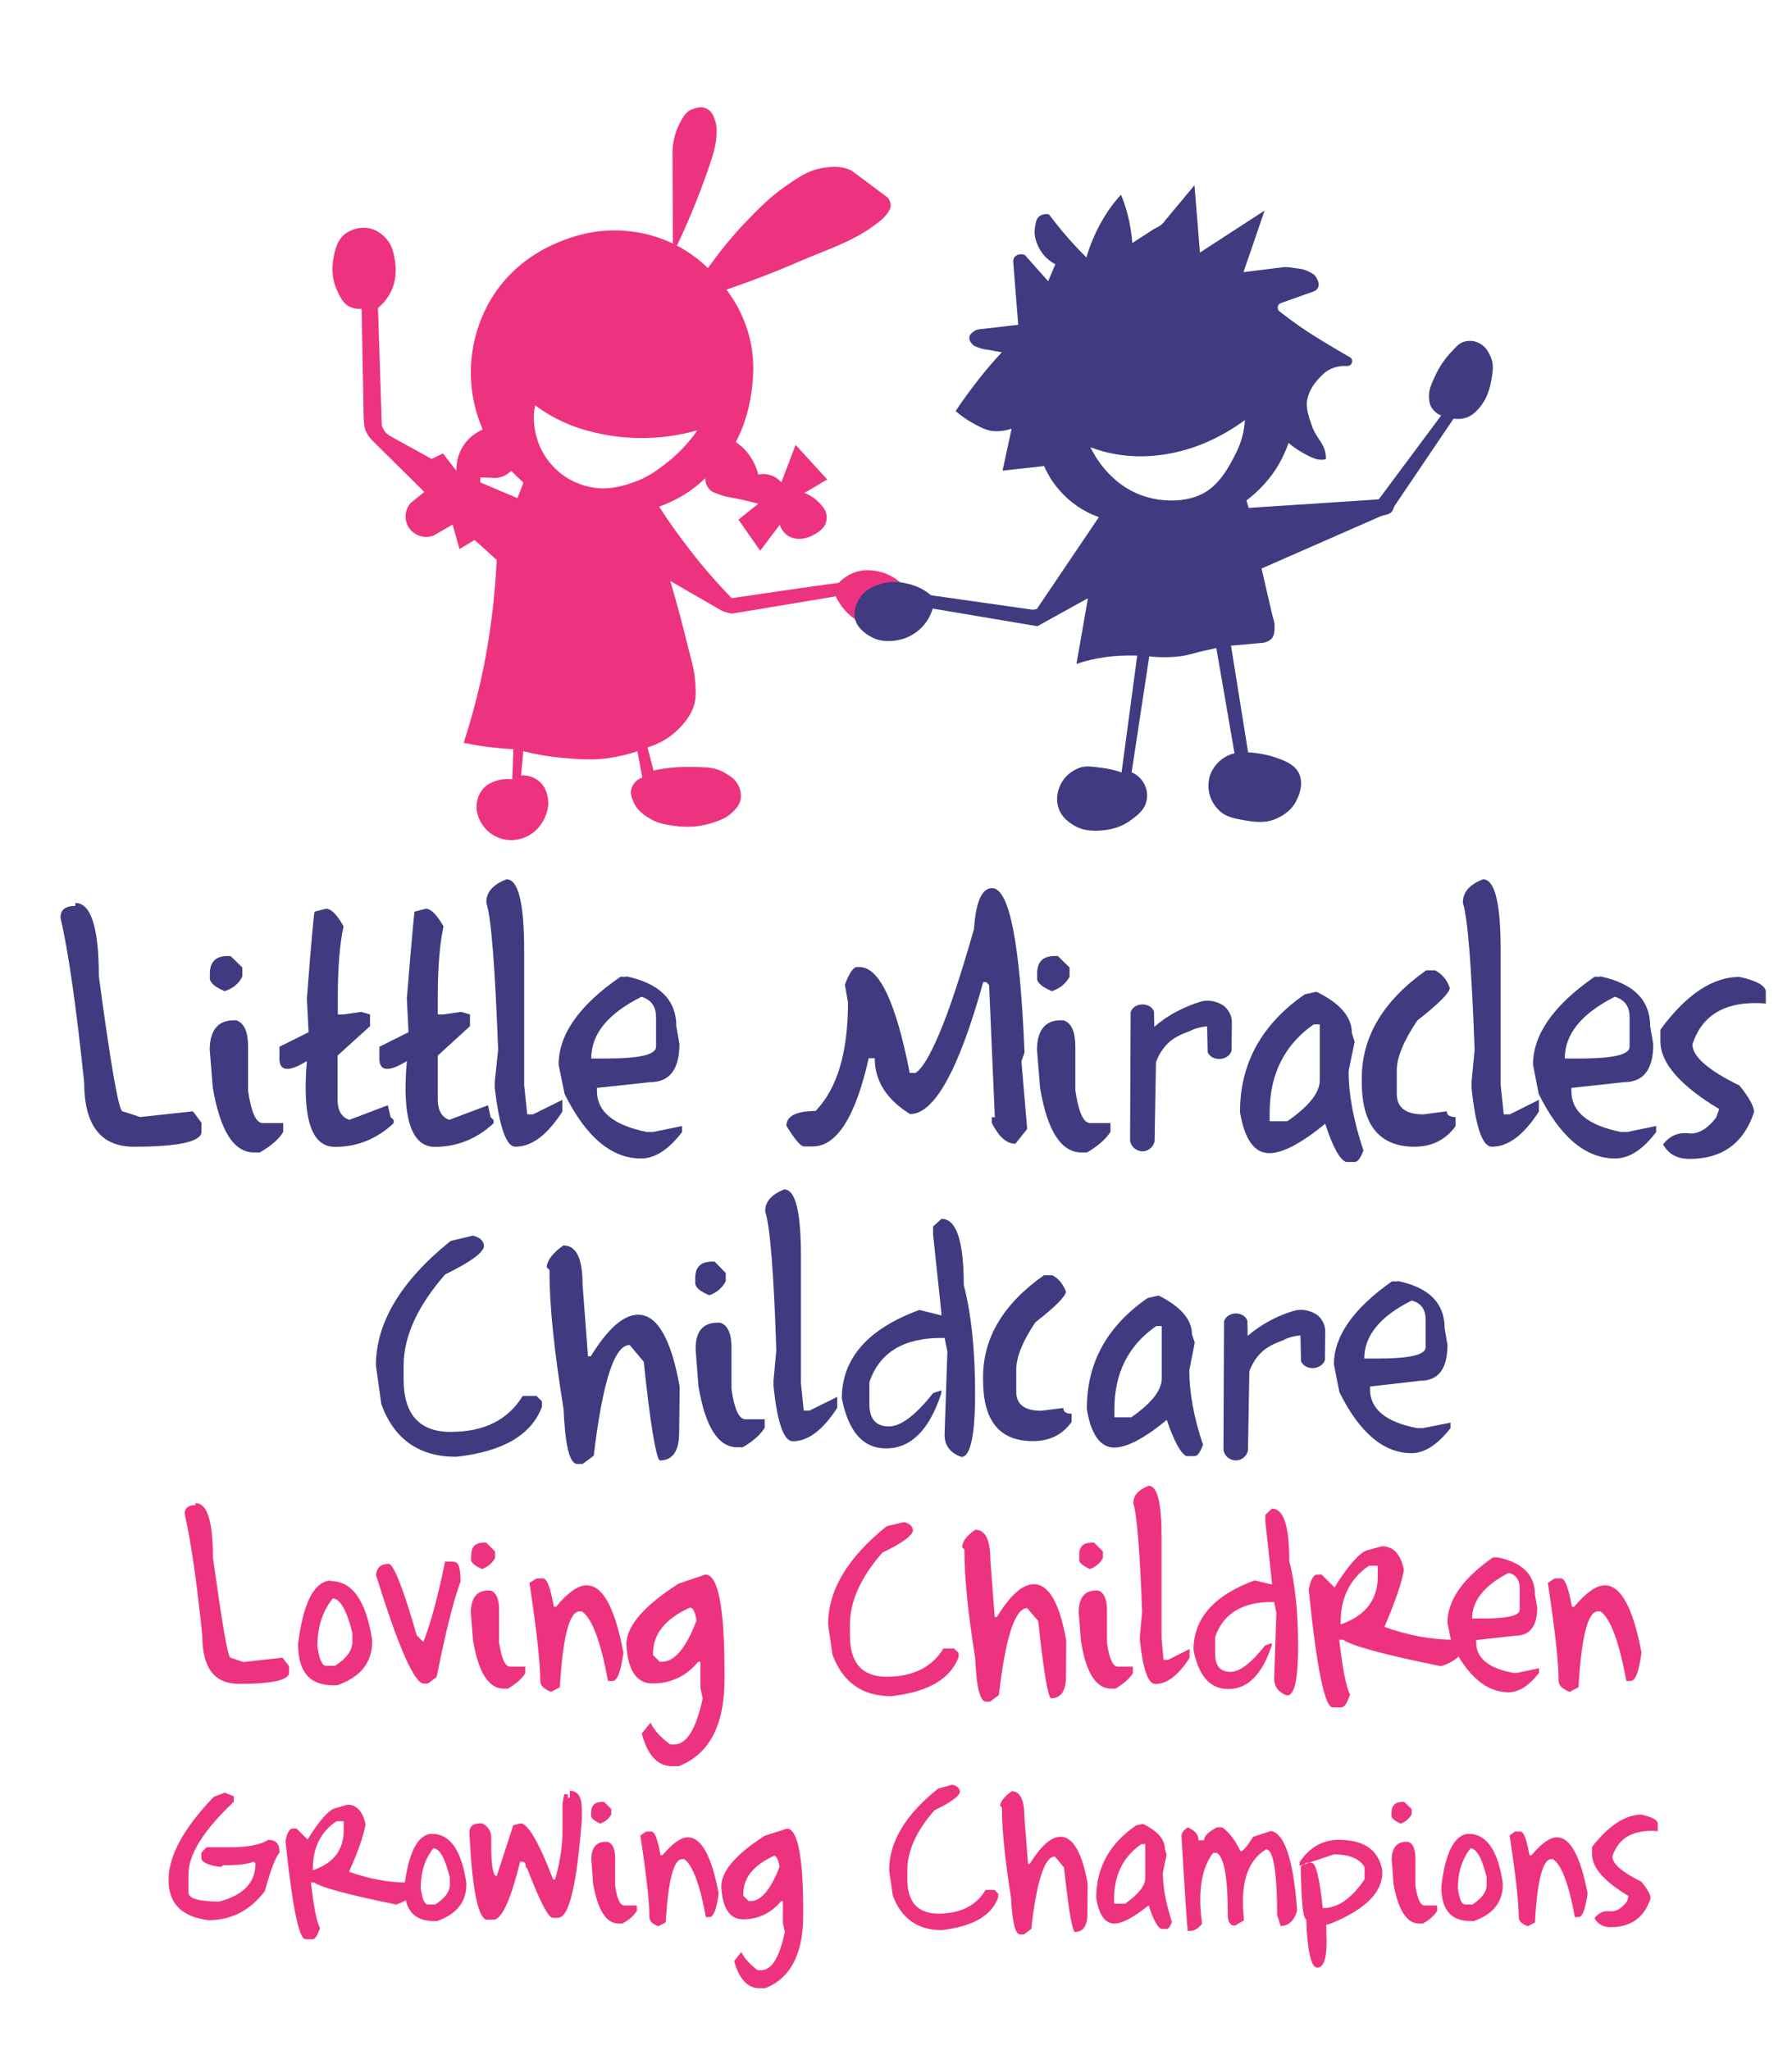 <?xml version="1.0" encoding="utf-8"?>
<!-- Generator: Adobe Illustrator 25.3.0, SVG Export Plug-In . SVG Version: 6.00 Build 0)  -->
<svg version="1.1" id="Layer_1" xmlns="http://www.w3.org/2000/svg" xmlns:xlink="http://www.w3.org/1999/xlink" x="0px" y="0px"
	 viewBox="0 0 1280 1464.3" style="enable-background:new 0 0 1280 1464.3;" xml:space="preserve">
<style type="text/css">
	.st0{fill-rule:evenodd;clip-rule:evenodd;fill:#403B80;}
	.st1{fill-rule:evenodd;clip-rule:evenodd;fill:#ED3380;}
</style>
<g>
	<g>
		<path class="st0" d="M53.9,645c11,0,16.7,17.5,16.7,52.2c8.6,64.4,14.3,96.6,16.9,96.6l12.6,4.1l37.7-4.1l6.1,8.2v6.5
			c0,6.9-16.1,10.6-48.3,10.6c-23.8,0-35.5-15.5-35.5-46.2c-5.7-54-11.2-93.1-16.9-117.4c0-5.7,3.5-8.4,10.6-8.4V645H53.9z"/>
		<path class="st0" d="M166.8,728.8L166.8,728.8h2c5.7,2,8.4,8.2,8.4,19v31.2c2.2,15.5,5.7,23.2,10.4,23.2h14.7v6.3
			c-2.9,5.1-8.6,10-16.7,14.7h-4.1c-14.5,0-24.2-15.3-29.5-46.2l-2.2-27.3C149.9,736.1,155.6,728.8,166.8,728.8 M162.5,682.9h2.2
			l8.4,8.2v6.5c-2.6,5.1-6.7,8.4-12.6,10.4c-6.5-2.7-9.8-5.5-10.6-8.4v-4.1C149.9,687,154.2,682.9,162.5,682.9z"/>
		<path class="st0" d="M232.8,649.1c3.7,0,7.9,4.1,12.6,12.6c-2.7,12.4-4.1,29.1-4.1,50.5v12.4h4.1l12.6-1.8l6.3,1.8v8.4l-23.2,21
			v31.4c0,7.5,2.7,12.6,8.4,14.5l27.5-10.4l2,8.4l2.2,2.2v2.2c-12.2,11.4-26.1,16.9-42,16.9c-16.9,0-23.4-20.6-20-61.3
			c-13.9,8.6-20.4,7.3-19.6-3.7v-6.5l20.8-10.4l-1.2-24c3.1-41,5.1-61.7,5.5-62.1L232.8,649.1z"/>
		<path class="st0" d="M304.2,649.1c3.5,0,7.7,4.1,12.6,12.6c-2.7,12.4-4.1,29.1-4.1,50.5v12.4h4.1l12.6-1.8l6.3,1.8v8.4l-23,21
			v31.4c0,7.5,2.7,12.6,8.2,14.5l27.7-10.4l1.8,8.4l2.2,2.2v2.2c-12.2,11.4-26.3,16.9-42,16.9c-16.7,0-23.6-20.6-20-61.3
			c-13.9,8.6-20.4,7.3-19.6-3.7v-6.5l20.8-10.4l-1.2-24c3.3-41,5.3-61.7,5.5-62.1L304.2,649.1z"/>
		<path class="st0" d="M361.8,628.1c8.4,0,12.6,16.9,12.6,50.5V775l2.2,21h4.1l21-10.4v8.4c-10.8,16.7-21.8,25.1-33.6,25.1
			c-6.5,0-11.4-14.1-14.7-42v-4.3l2.4-23c-2.2-59.1-4.9-94.3-8.4-104.9C347.1,637.5,352,631.8,361.8,628.1"/>
		<path class="st0" d="M422.3,756.1L422.3,756.1h10.6c23.8,0,35.7-2.7,35.7-8.4v-21c0-7.9-3.5-12.6-10.4-14.7
			C434.1,724.1,422.3,738.6,422.3,756.1 M447.4,697.4c23.8,5.1,35.7,16.9,35.7,35.7l2.2,12.6c0,18.3-7.1,27.3-21,27.3l-37.9,4.1v2.2
			c0,14.9,12,24.5,35.7,29.3h4.3l20.8-4.3v4.3c-9.6,12.6-19.4,18.9-29.3,18.9c-21.2,0-39.3-15.3-54.6-46l-4.3-21
			c0-21.4,14.5-42.4,44.2-62.8h4.1V697.4z"/>
		<path class="st0" d="M708.6,634.4c12.4,0,20,39.1,23.2,117.4l-2.2,6.3l4.1,48.3l-8.4,10.6c-6.3,0-11.8-4.9-16.9-14.9v-4.1h2.2
			l-4.1-94.3l-2-2.2h-2.2c-17.5,63-35,94.3-52.2,94.3c-16.9-10.4-25.3-23.8-25.3-39.9h-4.3c-9.4,41.8-22.8,63-39.9,63h-6.3
			c-2.4,0-6.5-4.9-12.6-14.7c0-6.9,6.9-10.6,20.8-10.6c15.5-15.9,23.2-41.8,23.2-77.6l-2.2-12.6c3.1-8.4,6.1-12.6,8.4-12.6h2.2
			c13.9,0,25.9,25.1,35.7,75.6h4.1c4.7-2.9,10.4-12.4,17.1-28.3c6.9-16.1,15.1-41,24.7-74.4C697,644.2,701.3,634.4,708.6,634.4"/>
		<path class="st0" d="M757.5,728.8L757.5,728.8h2.2c5.7,2,8.4,8.2,8.4,19v31.2c2.4,15.5,5.7,23.2,10.6,23.2h14.5v6.3
			c-3.3,5.1-8.8,10-16.7,14.7h-4.1c-14.3,0-24.4-15.3-29.5-46.2l-2.2-27.3C740.8,736.1,746.5,728.8,757.5,728.8 M753.4,682.9h2.2
			l8.4,8.2v6.5c-2.7,5.1-6.9,8.4-12.6,10.4c-6.5-2.7-10-5.5-10.6-8.4v-4.1C740.8,687,744.9,682.9,753.4,682.9z"/>
		<path class="st0" d="M906.9,794.6L906.9,794.6v6.3h12.6c15.5-10.8,23.2-20.4,23.2-29.3v-39.9h-4.3
			C917.4,746.3,906.9,767.5,906.9,794.6 M940.3,708.4c16.9,8.2,25.3,18.1,25.3,29.3l2,6.5l-4.3,20.8c0,16.7,3.5,35.7,10.6,56.8
			c-2.2,5.7-4.1,8.2-6.3,8.2h-6.3c-4.7-2.2-9.6-11.4-14.7-27.3c-17.3,14.1-30.4,21-39.9,21c-10.8,0-17.7-9.8-21-29.3
			c0-34.8,15.5-62.8,46.2-84.1L940.3,708.4z"/>
		<path class="st0" d="M1018.7,693.1h6.3c5.1,2.6,8.6,6.9,10.6,12.6c-0.4,3.7-8.1,11.4-23.2,23.2c-9.8,14.5-14.7,26.5-14.7,35.7
			v16.7c0,9.8,6.3,14.7,19,14.7l16.7-2.2c0,2.7,2.2,4.1,6.3,4.1v6.5c-7.1,9.8-16.9,14.7-29.3,14.7c-25.1,0-37.7-15.5-37.7-46.2v-2.2
			C972.5,740.8,987.9,714.9,1018.7,693.1"/>
		<path class="st0" d="M1059.3,628.1c8.4,0,12.6,16.9,12.6,50.5V775l2.2,21h4.3l20.8-10.4v8.4c-10.8,16.7-21.8,25.1-33.6,25.1
			c-6.7,0-11.6-14.1-14.5-42v-4.3l2.2-23c-2.2-59.1-4.9-94.3-8.4-104.9C1044.8,637.5,1049.5,631.8,1059.3,628.1"/>
		<path class="st0" d="M1117.7,756.1L1117.7,756.1h10.6c23.8,0,35.7-2.7,35.7-8.4v-21c0-7.9-3.5-12.6-10.6-14.7
			C1129.6,724.1,1117.7,738.6,1117.7,756.1 M1143,697.4c23.8,5.1,35.7,16.9,35.7,35.7l2.2,12.6c0,18.3-6.9,27.3-21,27.3l-37.5,4.1
			v2.2c0,14.9,11.8,24.5,35.5,29.3h4.3l20.8-4.3v4.3c-9.6,12.6-19.2,18.9-29.3,18.9c-21.2,0-39.3-15.3-54.6-46l-4.1-21
			c0-21.4,14.5-42.4,44-62.8h3.9V697.4z"/>
		<path class="st0" d="M1242.4,697.8c12.6,2.7,18.9,6.5,18.9,10.6v8.4c-28.1-2.2-45.6,7.7-52.4,29.3c0,8.4,11,18.3,33.6,29.3
			c6.9,8.6,10.4,14.9,10.4,19c-7.3,22.2-22.8,33.4-46,33.4c-8.8,0-15.1-3.3-19-10.4c4.9-6.1,10.6-8.6,17.9-7.9
			c6.7,1,13.6-2.9,20-11.2l2.2-6.1c-27.9-16.7-42-33-42-48.3v-8.4C1204.3,710.5,1223.3,697.8,1242.4,697.8"/>
		<path class="st0" d="M862.2,733.1l0.4,18.5c3.1,6.9,14.7,6.3,17.1-1l0.2-20.6c0-3.9-1.8-7.7-4.5-10.4c-2-2-4.5-3.1-7.1-3.9
			c-3.7-1.2-7.7-1.2-11.4,0c-5.7,1.8-11.2,4.1-16.5,6.9c-5.7,2.9-11,6.7-15.9,10.8l-0.2-10.8c-2.6-7.1-14.5-6.7-16.7,0.4l-0.4,91.9
			c0.6,3.5,3.3,6.5,7.1,7.3c4.7,1,9.4-2.2,10.4-6.9l1-56.6c1.8-4.9,4.5-9.4,8.1-13c4.3-4.5,10.2-7.1,16.1-9.2
			C853.7,734.5,858,733.5,862.2,733.1"/>
	</g>
	<g>
		<path class="st1" d="M343.1,341.1L343.1,341.1v3.5l26.5,11.2l4.3-11l-8.8-8.4c-1.8,1.8-4.1,3.3-6.5,4.1c-2.4,0.8-4.9,1.2-7.5,0.8
			C348.6,341.1,345.9,341.1,343.1,341.1 M382.2,289.5L382.2,289.5c-1.8,8.8-0.8,17.9,2.2,26.3c2.9,8.2,8.1,15.5,14.7,21.2
			c6.9,5.9,15.1,9.6,24.2,11.2c11,2,22-0.8,32.4-4.9c8.4-3.3,15.7-8.8,22.8-14.5c7.5-6.3,14.1-13.4,19.6-21.4
			c-19.4,5.5-39.9,6.9-59.9,4.1c-12-1.8-23.8-4.7-34.8-9.6C395.8,298.5,388.7,294.4,382.2,289.5z M505.7,191.5
			c7.9-11.2,16.5-21.8,25.7-31.6c9.4-9.8,18.9-19.6,30-27.1c6.3-4.3,12.6-8.8,19.6-11.2c9-2.7,19.2-3.9,27.5,0.4l24.2,18.1
			c2.2,1.4,3.3,3.7,3.5,6.3c0.2,2.9-1.8,5.3-3.7,7.7c-2.4,2.9-5.7,5.1-8.6,7.3c-15.7,11.6-34.8,17.5-52.8,25.3
			c-17.1,7.5-34.6,14.1-52.2,20.2c7.9,10.4,13.6,22.2,16.7,35c3.5,14.5,2.9,29.5,0.2,44.2c-2,10.4-5.3,20.2-10.2,29.7
			c2.9,2,5.7,4.3,7.9,7.1c3.9,4.7,6.7,10.2,8.1,16.1c2.6-0.6,5.3-0.6,7.9,0.2c3.3,0.8,6.3,2.7,8.6,5.3l10.2-26.7l22.6,24.7
			l-16.3,9.6c3.7,1.4,7.3,3.7,10,6.5c2.6,2.6,5.1,5.3,5.7,8.8c0.4,2.4,0.2,4.7-0.8,7.1c-1.4,3.1-4.3,5.3-7.5,7.1
			c-5.7,3.5-13,4.7-18.7,1.4c-2.9-1.8-5.3-4.7-6.3-8.2L543,393.4l-15.5-22.2l14.1-11.4c-4.7-1.2-9.2-2.4-13.9-3.3
			c-4.3-1-8.6-1.4-12.8-2.9c-2.9-1.2-6.3-1.8-8.2-4.1c-2-2.2-2.9-4.9-2.9-7.9c-4.9,4.7-10.4,9-16.5,12.6c-5.3,3.1-10.8,5.7-16.5,7.7
			c6.9,10.8,14.3,21,22.2,31.2c9.2,12,19.2,23.4,29.7,34.2l35.9-5.3c13.6-2,27.1-3.9,40.5-5.7c3.1-3.3,7.1-5.9,11.6-7.5
			c5.3-2,11.2-1.8,16.9-0.6c7.5,1.6,14.1,5.7,19,11.4c-5.5,0.2-10.8,1.2-16.1,2.9c-4.5,1.6-9.4,2.7-12.4,6.3
			c-3.7,4.1-5.3,9.6-4.7,15.1c-3.7-2.2-7.1-4.7-9.8-7.9c-2.7-2.9-4.9-6.5-6.7-10l-73.3,12.2c-1.6,0.2-3.1-0.4-4.7-0.8
			c-1.4-0.4-2.7-0.8-4.1-1.6L478.8,415c4.5,15.3,8.6,30.6,12.4,46.2c2,8.2,4.7,16.5,5.3,24.9c0.4,6.1,1,12.2-0.8,17.9
			c-2.2,6.9-6.7,12.6-12,17.7c-5.9,5.7-13.4,9.8-21.2,12.2l4.3,16.5c8.6-2,17.7-2.7,26.5-2.6c8.2,0.2,16.9-0.2,23.8,3.9
			c3.7,2.2,7.7,4.5,9.8,8.4c2.2,3.7,2.9,8.2,1.8,12.2c-1,3.3-3.5,6.1-6.1,8.4c-4.5,4.3-10.6,6.1-16.5,7.9c-7.3,2-14.7,2.4-22.2,1.6
			c-6.7-0.8-13.6-1.8-19.4-5.3c-4.5-2.7-8.8-5.7-11.2-10.4c-1.8-3.5-3.3-7.3-2.4-10.8c1.2-3.9,3.9-7.1,7.9-8.2l-3.5-18.9
			c-7.1,2.4-14.5,4.1-22,5.1c-10.6,1.4-21.2,0.6-31.8-0.4c-9.4-0.8-18.7-2.4-27.7-4.7l-1.6,17.3c5.1-0.4,10.2,1.4,13.9,5.1
			c3.7,3.5,5.3,8.8,5.5,13.9c0.2,4.3-1.2,8.6-3.1,12.6c-3.1,5.9-8.2,10.8-14.5,13c-5.5,2-11.6,2.2-17.1,0.2c-5.5-2-10-5.7-13-10.6
			c-2.7-4.5-4.1-9.6-3.3-14.7c0.6-4.5,2.7-8.6,6.1-11.6c2.4-2.2,5.3-3.3,8.4-4.3c3.5-1,7.1-1.2,10.8-0.8l0.8-21.6
			c-5.1-0.2-10-0.6-15.1-1.2c-6.9-0.8-13.6-1.8-20.4-3.3c4.7-14.5,8.8-29.3,12.2-44.4c6.3-28.3,10-57.1,11.4-86.2L339,385.7
			l-10.8,6.5l-4.9-17.5l-13.7,7.9c-5.9,2.2-12.4,0.4-16.5-4.3c-4.7-5.5-4.5-13.6,0.2-19l9.8-7.9l-36.9-36.5
			c-1.6-1.6-2.9-3.3-4.1-5.3c-2.4-4.1-2.2-9.2-2.4-14.1l-1.4-75c-2.9,0.4-5.9-0.2-8.6-1.4c-4.5-2.2-6.9-7.1-9-11.8
			c-2.9-6.3-3.9-13.6-2.9-20.4c1.2-8.1,3.1-16.3,9.8-20.6c5.5-3.5,12.2-4.7,18.5-2.6c4.7,1.6,8.6,4.9,11.4,8.8
			c2.9,4.1,3.9,9.2,4.7,14.3c1,7.1,0.4,14.3-2.6,20.8c-2.2,4.7-5.5,9-9.6,12.4l2.7,83.7c0.2,1.2,0.8,2.2,1.4,3.3
			c1,1.8,2.6,3.3,4.3,4.3l29.9,16.5l8.1-3.9l9.6,12.4c-0.2-6.1,1.4-12.2,4.7-17.5c3.3-5.3,8.2-9.4,14.1-12
			c-7.3-16.9-10-35.2-7.7-53.4c2.4-19,10-37.1,22.2-51.8c10.6-12.6,24.2-22.2,39.5-28.5c15.1-6.5,31.6-9.6,47.9-8.2
			C469,166.6,489.8,176,505.7,191.5z"/>
		<path class="st0" d="M778.9,319.5L778.9,319.5c23.6,9,49.7,8.2,73.6,0c13.2-4.5,25.5-11.2,36.7-19.4c-0.4,8.1-2.6,15.9-6.1,23
			c-5.9,12-12.8,23.8-24.4,29.7c-9.4,4.7-20.4,5.5-31,4.1c-11.2-1.6-21.8-6.3-30.4-13.6C789.7,336.8,783.4,328.8,778.9,319.5
			 M665,425.2c-1.6-1.2-2.9-2.4-4.5-3.3c-3.7-2.4-7.7-3.9-12-4.9c-5.5-1.4-11.2-1.8-16.7-0.6c-6.9,1.6-13.4,4.5-17.3,10.2
			c-2.9,4.5-4.9,9.6-3.9,14.9c1.2,6.1,6.1,10.4,11.6,13.4c6.9,3.9,15.3,3.7,23,1.4c10.2-3.3,18.1-11.4,21-21.6l74.8,12.6l36.1-20
			l-8.2,46.9c6.5-2.2,13.2-3.7,20-4.7c7.7-1.2,15.5-1.4,23.4-1.2l-11.2,83.5c-4.3-1.6-9-2.7-13.7-3.3c-5.5-0.6-11.2-2-16.5,0
			c-5.7,2.2-10.4,6.1-13.2,11.6c-2.7,5.3-3.5,11.4-1.6,17.1c2,6.3,7.3,10.6,13.2,13.6c6.1,2.9,13,2.9,19.6,2.2
			c7.1-0.8,13.9-3.3,19.6-7.7c4.1-3.1,8.4-6.5,10-11.6c1.2-3.9,1.2-8.2-0.4-12c-1.8-4.5-5.3-8.2-9.8-10l12.6-82.9
			c7.9,1,15.5,0.8,23.4-0.2c5.3-0.8,10.4-2.6,15.5-3.7c2.9-0.6,6.1-1.4,9-2l13,75.2c-6.3,1.4-11.6,5.3-15.1,10.8
			c-2.4,3.7-3.5,7.9-3.5,12.2c-0.2,6.9,2.9,13.4,7.9,18.1c4.9,4.7,12,5.7,18.7,6.9c6.9,1.2,14.1,1.8,20.6-0.8
			c6.5-2.6,12.4-6.9,15.5-13.2c3.3-6.3,4.9-13.7,1.8-20c-2.4-4.7-7.3-7.5-12.2-9.4c-7.7-3.1-15.7-4.9-24-5.3l-12.2-76.2l22.4-2
			c2.4-0.2,4.5-1.2,6.3-2.7c2.4-2.4,2.4-5.9,2.4-9.2c0.2-2.9-1.2-5.9-1.8-8.8l-7.5-32.4l85-37.3c1.4-0.6,2.9-0.8,4.3-1.2
			c1.2-0.4,2.4-0.8,3.3-1.6c1.4-1.2,1.6-3.3,2.6-4.9l42-62.1c3.5,0.6,7.1,0.2,10.4-1.2c3.7-1.6,6.3-4.5,8.8-7.5
			c4.3-5.3,6.5-11.8,7.7-18.5c1-5.5,2-11.2-0.2-16.3c-1.6-4.1-4.1-8.2-8.1-10.2c-3.9-2.2-8.6-2.4-12.8-0.6c-2.6,1.2-4.3,3.5-6.5,5.7
			c-5.3,5.3-9.4,11.4-12.6,18.3c-2,4.5-4.3,9-4.3,13.9c0,2.7,0.2,5.3,1.4,7.7c1.6,2.9,4.1,5.3,7.3,6.5l-44.6,59.9l-92.9,6.1
			l-1.6-5.3c4.9-3.7,9.4-7.9,13.4-12.4c7.5-8.4,13-18.1,16.7-28.7c4.1,3.5,8.8,6.5,13.7,9c2.6,1.2,5.3,2.6,8.1,2.9
			c1.6,0.2,3.3,0.2,4.9-0.4c0-2.9-0.4-5.9-1.6-8.4c-2.2-4.9-6.1-9-7.9-13.9c-2.4-6.9-5.3-13.9-3.7-20.8c1.2-5.5,4.3-10.4,8.2-14.5
			c2.2-2.4,4.3-4.5,7.1-6.1c4.1-2.2,8.8-3.1,13.4-2.7c0.8-0.2,1.8-0.6,2.4-1.2c1.2-1.4,1.2-3.7-0.4-4.9c-4.3-2.4-8.4-4.9-12.8-7.5
			c-8.2-4.9-16.3-9.8-24.2-15.3c-4.7-3.3-9.2-6.7-13.7-10.2c-0.6-0.6-1.2-1.4-1.2-2.2c-0.2-1.6,0.6-3.1,2.2-3.7l22.8-8.1
			c1.6-0.4,2.9-1.4,3.7-2.9c1.2-2.4,0.2-4.9-1.2-7.3c-1.2-2.2-3.5-3.3-5.7-4.3c-2.9-1.6-6.3-2-9.6-2.4c-2.9-0.4-5.7-1-8.6-0.6
			l-28.1,3.5l15.1-44l-46.2,30l-3.9-48.1l-20.4,24.5c-0.8,1-1.6,2.2-2.6,3.1c-1.8,1.8-4.1,2.6-6.3,3.9l-15.1,9.8
			c-0.4-5.3-1.2-10.4-2.2-15.5c-1.4-6.5-3.3-13-5.9-19c-5.3,5.7-9.8,12-13.7,18.9c-4.7,8.2-8.4,16.9-11,25.9
			c-4.3-4.3-8.6-8.8-12.8-13.6c-4.9-5.5-9.4-11.2-13.9-17.1c-2.2-0.6-4.5-0.2-6.5,1c-2.9,1.8-3.1,5.7-3.7,9.4
			c-0.6,5.1,1.2,10.2,3.7,14.7c2.6,4.3,6.3,8.1,11,10.4l-5.1,12.2L732,182.1c-1.2-0.4-2.6-0.6-3.7-0.4c-1.4,0.2-2.7,0.8-3.7,2
			c-0.8,1.2-1,2.7-0.8,4.3l3.5,44l-25.1,2.9c-2.6,0.2-5.1,0.4-7.1,2.2c-1.4,1-2.6,2.2-2.7,3.9c-0.2,1.6,0.6,3.1,1.6,4.3
			c1.4,2,3.9,2.7,6.5,3.5c2,0.8,4.1,0.8,6.3,1.2c2.9,0.6,5.9,1.2,8.8,1.6c-5.9,6.3-11.6,13-16.9,19.8c-5.7,7.3-11,14.5-16.1,22.2
			c3.3,2.9,6.9,5.5,10.6,7.7c4.9,2.7,9.8,5.7,15.1,6.5c4.7,0.6,9.6,0,14.3-1.6l-6.5,30l29.7-3.3c2.7,6.3,6.3,12,10.8,17.1
			c7.5,8.8,17.3,15.5,28.3,19.4L740.6,435c-0.8,0.2-1.4,0.4-2.2,0.4c-1,0.2-2,0-3.1-0.2L665,425.2z"/>
		<path class="st1" d="M480.6,174.8l-0.2-66.2c0-6.5,1.6-13,4.3-18.9c2.4-4.7,4.7-9.8,9.6-11.6c3.9-1.6,8.2-2.2,11.6,0.2
			c2.7,1.8,3.9,4.7,4.9,7.9c1.2,3.3,1.2,6.9,1,10.4c-0.2,5.1-1.4,10.2-2.9,15.1c-7.1,21.8-15.5,43-25.3,63.6L480.6,174.8z"/>
	</g>
	<g>
		<path class="st1" d="M139.7,1073.7c8.4,0,12.4,13.2,12.4,38.9c6.7,47.7,10.6,71.5,12.6,71.5l9.2,3.1l27.9-3.1l4.7,6.1v4.7
			c0,5.1-12,7.9-35.7,7.9c-17.7,0-26.3-11.4-26.3-34.4c-4.1-40.1-8.4-68.9-12.6-87c0-4.3,2.7-6.3,7.7-6.3v-1.4H139.7z"/>
		<path class="st1" d="M237.7,1141.8L237.7,1141.8c-7.3,9-11,20.4-11,34.2c1.4,9.2,3.3,13.9,6.3,13.9h6.3c8.2-5.3,12.4-11,12.4-17.1
			v-6.3C247.7,1150.1,242.8,1141.8,237.7,1141.8 M236.3,1129.4c15.3,0,25.1,13.9,29.5,41.8v1.6c0,14.7-8.2,25.1-24.9,31h-3.1
			c-16.7,0-24.9-9.8-24.9-29.5c3.5-27.9,10.6-43.2,21.8-45.2h1.8V1129.4z"/>
		<path class="st1" d="M324.5,1115.7c3.1,0,4.5,4.7,4.5,13.9c-5.1,13.7-10.8,36.5-17.1,68.3l-6.3,4.7h-2.9
			c-6.7,0-18.1-25.9-34.2-77.8c0.8-5.3,3.7-7.7,9.2-7.7c3.3,0,10.2,16.9,20,51.1l4.7,4.7c5.1-13,10.4-32.2,15.5-57.5h6.5V1115.7z"/>
		<path class="st1" d="M348.8,1136.1L348.8,1136.1h1.6c4.1,1.4,6.1,6.1,6.1,14.1v23.2c1.8,11.4,4.3,17.1,7.9,17.1h10.8v4.7
			c-2.4,3.9-6.5,7.5-12.4,11h-3.1c-10.6,0-17.9-11.4-21.8-34.2l-1.6-20.2C336.5,1141.2,340.6,1136.1,348.8,1136.1 M345.9,1101.9h1.4
			l6.3,6.3v4.7c-2,3.7-5.1,6.3-9.4,7.9c-4.7-2.2-7.3-4.1-7.7-6.3v-2.9C336.5,1104.9,339.4,1101.9,345.9,1101.9z"/>
		<path class="st1" d="M383.2,1127.5h4.7c2.9,0,5.3,6.7,7.7,20.2h1.6c8.4-10.2,15.7-15.3,21.8-15.3c11.6,0,20.2,15.9,26.3,48.1
			c-1.8,13.4-4.3,20.2-7.7,20.2h-3.3c-5.3-28.3-11.4-44.8-18.7-49.7H414c-7.3,0-12,18.1-14.1,54.2l-6.3,3.3c-5.1-2-7.7-4.5-7.7-7.9
			c0-12.8-2.6-36.1-7.7-69.9L383.2,1127.5z"/>
		<path class="st1" d="M466.5,1180.7L466.5,1180.7v1.6l4.7,4.7h1.6c9,0,17.3-9.8,24.7-29.5c-1-6.3-2.6-9.2-4.7-9.2
			C475.1,1156.3,466.5,1167.3,466.5,1180.7 M503.8,1124.7c9.2,0,13.7,23.4,13.7,69.9v4.9c0,32.8-10.8,53.4-32.6,62.1h-4.7
			c-10.4,0-17.7-7.7-21.8-23.4l6.3-7.7c2.4,5.3,7.1,10.4,13.9,15.5h3.1c8.8,0,15.5-10.8,20.2-32.8l-1.6-7.5V1187h-1.6
			c-8.6,10.4-19.6,15.5-32.6,15.5c-11.4,0-17.7-9.2-18.7-27.9c0-13,12.4-27.5,37.3-43.4L503.8,1124.7z"/>
		<path class="st1" d="M645.8,1087.2c4.1,1.2,6.3,3.1,6.3,6.3c-0.8,3.7-8.1,9-21.8,15.5c-15.5,17.7-23.2,34.8-23.2,51.5v7.7
			c0,19.6,8.6,29.5,26.3,29.5c18.9,0,32.4-6.9,40.5-20.2h7.5l3.3,3.1v3.1c-5.9,15.7-21.8,24.9-48.1,27.9c-20.6,0-34.6-9.8-42-29.7
			l-3.1-21.6c0-24.2,13.7-47.5,41.8-70.1L645.8,1087.2z"/>
		<path class="st1" d="M696.6,1092.7c7.3,0,10.8,7.3,10.8,21.8l3.1,40.5h1.6c9.4-15.5,18.3-23.4,26.3-23.4
			c10.8,0,18.5,13.6,23.2,40.3l-0.2,25.9c0,10.2-3.7,15.3-10.8,15.3c-2.2-1.8-5.3-20-9-55.2l-7.9-9.2c-8.6,0-15.5,20.6-20.2,62.1
			l-6.3,4.7h-2.9c-4.3,0-6.9-10.4-7.7-31c-5.3-32.8-7.7-58.1-7.7-76v-1.6l-1.6-1.6C687.2,1101.4,690.3,1097,696.6,1092.7"/>
		<path class="st1" d="M782.8,1136.1L782.8,1136.1h1.6c4.1,1.4,6.3,6.1,6.3,14.1v23.2c1.6,11.4,4.3,17.1,7.7,17.1h10.8v4.7
			c-2.4,3.9-6.5,7.5-12.4,11h-3.1c-10.8,0-18.1-11.4-21.6-34.2l-1.6-20.2C770.5,1141.2,774.8,1136.1,782.8,1136.1 M779.9,1101.9h1.6
			l6.3,6.3v4.7c-2,3.7-5.1,6.3-9.4,7.9c-4.5-2.2-7.3-4.1-7.5-6.3v-2.9C770.5,1104.9,773.6,1101.9,779.9,1101.9z"/>
		<path class="st1" d="M820.5,1061.3c6.3,0,9.2,12.4,9.2,37.3v71.5l1.4,15.5h3.3l15.3-7.7v6.3c-7.9,12.4-16.1,18.7-24.5,18.7
			c-5.1,0-8.8-10.4-11-31.2v-3.1l1.6-17.1c-1.6-43.8-3.7-69.5-6.3-77.8C809.5,1068.2,813.3,1064,820.5,1061.3"/>
		<path class="st1" d="M908.5,1077.6c8.4,0,12.4,12.4,12.4,37.3c4.1,16.1,6.3,36.1,6.3,60.5c0,24-2.4,35.7-7.9,35.7
			c-6.1-2.2-9.2-6.3-9.2-12.4l1.6-46.5l-1.6-7.9h-1.6c-21.2,0-34.8,8.4-40.5,24.9v12.4c0,8.4,3.7,12.6,10.8,12.6
			c6.9,0,14.9-6.3,24.9-18.9l4.7-1.6v1.6c-6.9,20.8-17.1,31.2-31,31.2c-13,0-21.2-9.2-24.9-27.9c0-22.6,14.7-39.1,43.6-49.7
			l12.4,2.9v-1.6l-4.7-43.6v-4.5L908.5,1077.6z"/>
		<path class="st1" d="M957.6,1158.7L957.6,1158.7v1.6c17.7-6.1,26.5-17.5,26.5-34.2v-7.7h-6.3
			C964.5,1127.5,957.6,1141,957.6,1158.7 M987.1,1104.5c8.1,0,13.4,5.5,15.7,16.9c-1.6,9.4-6.3,22.8-13.9,40.7
			c16.9,6.1,33.6,9.2,49.9,9.2l4.5,7.9c0,4.1-4.5,7.7-13.9,11c-40.8-8.2-64.2-14.7-69.9-18.9h-2.9c2.4,20.8,4.9,33.8,7.7,39.1
			c-2,6.1-4.1,9.2-6.3,9.2h-6.1c-5.7,0-11.4-28.1-17.1-84.1c1.4-7.3,3.5-10.8,6.1-10.8h3.1l9.2,9.2c10.2-16.3,18.1-24.9,23.2-26.5
			L987.1,1104.5z"/>
		<path class="st1" d="M1051.5,1156.1L1051.5,1156.1h7.7c17.5,0,26.3-2,26.3-6.3v-15.5c0-5.7-2.6-9.4-7.9-10.8
			C1060.3,1132.4,1051.5,1143.4,1051.5,1156.1 M1070.1,1112.5c17.5,3.7,26.3,12.6,26.3,26.5l1.6,9.2c0,13.6-5.3,20.2-15.7,20.2
			l-27.9,3.1v1.6c0,11.2,8.6,18.5,26.3,21.8h3.1l15.5-3.3v3.3c-7.1,9.2-14.3,13.9-21.8,13.9c-15.7,0-29.1-11.4-40.5-34.2l-3.1-15.5
			c0-15.9,10.8-31.6,32.6-46.7L1070.1,1112.5L1070.1,1112.5z"/>
		<path class="st1" d="M1110.4,1127.5h4.7c2.7,0,5.3,6.7,7.7,20.2h1.6c8.6-10.2,15.9-15.3,21.8-15.3c11.6,0,20.2,15.9,26.3,48.1
			c-1.8,13.4-4.3,20.2-7.7,20.2h-3.1c-5.3-28.3-11.4-44.8-18.5-49.7h-1.8c-7.3,0-11.8,18.1-13.9,54.2l-6.3,3.3
			c-5.1-2-7.9-4.5-7.9-7.9c0-12.8-2.6-36.1-7.7-69.9L1110.4,1127.5z"/>
	</g>
	<g>
		<path class="st1" d="M160.5,1280.5l6.5,2.6v3.9c-21.6,20.4-32.4,37.7-32.4,51.8v13c0,4.3,7.5,6.5,22,6.5
			c17.5-4.7,25.9-13.7,25.9-27.3l-1.4-1.2c-3.7,1.6-10.6,2.6-20.6,2.6h-1.2l-1.4,1.2c-9.4-1.2-14.1-3.5-14.1-6.5v-3.7l3.7-3.9h16.9
			c12.6,0,21.6-1.8,27.3-5.3c5.1,0,7.9,2.7,7.9,8.1v1.2c-2.7,2.9-6.3,12-10.4,27.3c-10.4,13.7-23.8,20.8-40.3,20.8
			c-19-2.4-28.5-11.8-28.5-28.7c0-17.3,10.8-37.1,32.4-59.5L160.5,1280.5z"/>
		<path class="st1" d="M223.5,1334.5L223.5,1334.5v1.4c14.7-4.9,22-14.5,22-28.5v-6.5h-5.1C229.2,1308.3,223.5,1319.7,223.5,1334.5
			 M248.1,1289.1c6.5,0,11,4.5,13,14.1c-1.4,7.9-5.1,19-11.8,33.8c14.3,5.1,28.1,7.7,41.6,7.7l3.7,6.5c0,3.3-3.7,6.5-11.6,9.2
			c-34.2-6.9-53.6-12.2-58.5-15.7h-2.4c2,17.5,4.1,28.3,6.5,32.6c-1.8,5.1-3.5,7.9-5.3,7.9h-5.1c-4.7,0-9.4-23.4-14.3-70.1
			c1.2-6.1,2.9-9,5.3-9h2.6l7.9,7.9c8.4-13.6,14.9-20.8,19.2-22.2L248.1,1289.1z"/>
		<path class="st1" d="M309.5,1320.3L309.5,1320.3c-6.1,7.7-9,17.1-9,28.5c1.2,7.9,2.7,11.6,5.3,11.6h5.1c6.9-4.5,10.4-9,10.4-14.3
			v-5.1C317.8,1327.2,314.1,1320.3,309.5,1320.3 M308.4,1309.9c13,0,21.2,11.6,24.7,35v1.4c0,12.4-7.1,21-20.8,25.9h-2.7
			c-13.9,0-20.8-8.2-20.8-24.5c2.9-23.4,8.8-35.9,18.1-37.7H308.4z"/>
		<path class="st1" d="M406.6,1279.1c6.1,0,9,4.3,9,13v7.9c-3.7,46.5-9,69.9-17.1,69.9h-3.7c-3.1,0-9.2-11.6-18.1-35l-1.2-1.4
			c0-2.6-0.8-3.7-2.6-3.7h-1.4c-6.3,25.9-12.4,39.7-18.1,41.4h-6.5c-5.9-3.1-9.8-23.8-11.6-62.3c0-4.3,2.6-6.5,7.9-6.5h1.2
			c4.3,2.2,6.5,5.7,6.5,10.4v6.5c0,13.7,1.4,20.8,3.9,20.8l11.8-36.3l5.1-1.4c5.3,0,13.2,13.4,23.4,40.1h1.4c3.5-12.2,5.3-24,5.3-35
			v-19.4l1.2-6.5h2.6v2.6h1.4v-5.1H406.6z"/>
		<path class="st1" d="M432.7,1315.6L432.7,1315.6h1.4c3.5,1.2,5.3,5.1,5.3,11.8v19.4c1.2,9.4,3.5,14.3,6.5,14.3h9v3.9
			c-2,3.1-5.3,6.3-10.4,9h-2.6c-9,0-14.9-9.6-18.3-28.7l-1.2-16.9C422.3,1319.9,425.8,1315.6,432.7,1315.6 M430.1,1287.1h1.4
			l5.1,5.1v3.9c-1.6,2.9-4.3,5.3-7.9,6.5c-3.9-1.8-6.1-3.5-6.5-5.3v-2.6C422.3,1289.5,425,1287.1,430.1,1287.1z"/>
		<path class="st1" d="M461.4,1308.3h3.9c2.4,0,4.5,5.5,6.5,16.9h1.4c7.1-8.4,13.2-12.8,18.1-12.8c9.6,0,17.1,13.4,22,40.1
			c-1.4,11.2-3.7,16.9-6.5,16.9h-2.6c-4.3-23.6-9.6-37.3-15.5-41.4h-1.4c-6.1,0-10,14.9-11.8,45.2l-5.3,2.7
			c-4.3-1.6-6.3-3.7-6.3-6.5c0-10.6-2.2-30.2-6.5-58.3L461.4,1308.3z"/>
		<path class="st1" d="M530.9,1352.9L530.9,1352.9v1.2l3.9,3.9h1.2c7.5,0,14.5-8.2,20.8-24.5c-0.8-5.3-2.2-7.9-3.9-7.9
			C538.1,1332.3,530.9,1341.5,530.9,1352.9 M562.1,1306.2c7.5,0,11.6,19.4,11.6,58.3v3.9c0,27.3-9,44.6-27.1,51.8h-3.9
			c-8.8,0-14.7-6.5-18.3-19.4l5.1-6.5c2,4.3,5.9,8.6,11.6,13h2.6c7.5,0,13-9,16.9-27.3l-1.4-6.3V1358H558c-7.3,8.6-16.5,13-27.3,13
			c-9.4,0-14.7-7.9-15.5-23.4c0-10.8,10.2-23,31-36.3L562.1,1306.2z"/>
		<path class="st1" d="M680.3,1274.8c3.5,1,5.3,2.6,5.3,5.3c-0.6,3.1-6.7,7.5-18.1,13c-13,14.7-19.4,29.1-19.4,42.8v6.5
			c0,16.3,7.5,24.5,22.2,24.5c15.7,0,27.1-5.7,33.6-16.9h6.5l2.6,2.7v2.6c-4.7,13.2-18.3,20.8-40.3,23.4c-17.1,0-28.9-8.2-35-24.7
			l-2.6-18.1c0-20.2,11.6-39.7,35-58.3L680.3,1274.8z"/>
		<path class="st1" d="M722.7,1279.5c5.9,0,9,6.1,9,18.1l2.6,33.8h1.2c8.1-13,15.3-19.4,22-19.4c8.8,0,15.5,11.2,19.4,33.6
			l-0.2,21.6c0,8.4-2.9,12.8-9,12.8c-2-1.4-4.5-16.7-7.7-46l-6.5-7.9c-7.3,0-13,17.3-16.9,51.8l-5.3,3.9h-2.6
			c-3.5,0-5.7-8.8-6.5-25.9c-4.3-27.3-6.5-48.5-6.5-63.4v-1.4l-1.4-1.4C714.9,1286.5,717.6,1283,722.7,1279.5"/>
		<path class="st1" d="M795.8,1355.9L795.8,1355.9v3.9h7.9c9.4-6.7,14.3-12.8,14.3-18.1v-24.5h-2.7
			C802.3,1326.2,795.8,1339.4,795.8,1355.9 M816.4,1302.8c10.4,5.1,15.7,11,15.7,18.1l1.2,3.9l-2.7,12.8c0,10.4,2.2,22,6.5,35.2
			c-1.2,3.3-2.6,5.1-3.7,5.1h-3.9c-2.9-1.4-5.9-7.1-9-16.9c-10.8,8.6-18.9,13-24.5,13c-6.7,0-11-6.1-13-18.3
			c0-21.4,9.4-38.7,28.5-51.8L816.4,1302.8z"/>
		<path class="st1" d="M907.9,1307.9c9.6,1.8,15.7,20,18.5,54.8v2.6c-2.2,6.9-6.1,10.4-11.6,10.4l-2.6-7.9v-7.9
			c-0.6-25.9-3.1-38.9-7.9-38.9c-13.4,8.1-18.7,24.7-15.7,50.7l-6.3,3.7h-1.6c-2.6-0.8-3.7-3.5-3.7-7.9c0-26.3-2.6-41-7.9-44h-2.6
			c-8.4,11-11,27.9-7.9,50.5c-2.4,3.5-5.5,5.3-9,5.3h-1.2c-0.4-2.7-2-25.3-4.5-68.1c0.4-2.6,2.2-4.5,4.5-5.9
			c5.1,2.2,7.7,5.1,7.7,9.2h3.9c0-2.7,2.9-5.9,9.2-9.2h3.9c4.7,3.3,9.2,9.2,13,17.1c1.8,0,4.7-3.5,9-10.4L907.9,1307.9z"/>
		<path class="st1" d="M956.2,1314.2c18.3,0,28.5,7.3,31.2,22v1.2c0,14.3-12,26.3-36.1,36.3l-3.9,1.2v5.1
			c0.8,17.1-1.2,25.5-6.5,25.5c-4.3,0-7.1-11.6-7.9-34.6c-2.2,0-3.5-12.6-3.9-37.7l3.9-2.6h3.9c2.9,0,5.7,10.8,7.9,32.4
			c10.8,0,20.6-6.9,29.9-20.6v-8.8c-3.7-6.1-11-9-22-9l-24.4,8.2v-2.6C935.4,1319.5,944.8,1314.2,956.2,1314.2"/>
		<path class="st1" d="M1004.5,1315.6L1004.5,1315.6h1.4c3.3,1.2,5.1,5.1,5.1,11.8v19.4c1.4,9.4,3.5,14.3,6.5,14.3h9v3.9
			c-1.8,3.1-5.3,6.3-10.2,9h-2.7c-8.8,0-14.9-9.6-18.3-28.7l-1.2-16.9C994.1,1319.9,997.7,1315.6,1004.5,1315.6 M1001.8,1287.1h1.2
			l5.3,5.1v3.9c-1.8,2.9-4.1,5.3-7.9,6.5c-3.9-1.8-6.1-3.5-6.5-5.3v-2.6C994.1,1289.5,996.7,1287.1,1001.8,1287.1z"/>
		<path class="st1" d="M1050.3,1320.3L1050.3,1320.3c-5.9,7.7-9,17.1-9,28.5c1.2,7.9,2.7,11.6,5.3,11.6h5.1
			c6.9-4.5,10.2-9,10.2-14.3v-5.1C1058.6,1327.2,1054.6,1320.3,1050.3,1320.3 M1048.9,1309.9c12.8,0,21,11.6,24.5,35v1.4
			c0,12.4-6.9,21-20.6,25.9h-2.7c-13.7,0-20.6-8.2-20.6-24.5c2.7-23.4,8.8-35.9,18.1-37.7H1048.9z"/>
		<path class="st1" d="M1082.1,1308.3h3.9c2.4,0,4.5,5.5,6.5,16.9h1.4c7.1-8.4,13.2-12.8,18.1-12.8c9.6,0,16.9,13.4,22,40.1
			c-1.6,11.2-3.7,16.9-6.5,16.9h-2.6c-4.3-23.6-9.6-37.3-15.5-41.4h-1.4c-5.9,0-10,14.9-11.6,45.2l-5.1,2.7
			c-4.3-1.6-6.5-3.7-6.5-6.5c0-10.6-2.2-30.2-6.5-58.3L1082.1,1308.3z"/>
		<path class="st1" d="M1172.5,1296.2c7.9,1.8,11.6,3.9,11.6,6.5v5.3c-17.3-1.4-28.1,4.7-32.4,18.1c0,5.3,7.1,11.2,20.8,18.1
			c4.3,5.3,6.5,9.2,6.5,11.8c-4.5,13.7-14.1,20.6-28.5,20.6c-5.5,0-9.2-2.2-11.6-6.5c2.9-3.7,6.5-5.3,10.8-4.9
			c4.3,0.6,8.4-1.8,12.4-6.9l1.2-3.9c-17.3-10.4-26.1-20.2-26.1-29.9v-5.3C1149.1,1304,1160.9,1296.2,1172.5,1296.2"/>
	</g>
	<g>
		<path class="st0" d="M337.8,882.6c5.3,1.4,7.9,3.9,7.9,7.9c-1,4.7-10.4,11.4-27.7,19.8c-19.6,22.4-29.7,44.2-29.7,65.2v9.8
			c0,24.9,11.2,37.5,33.6,37.5c24,0,41-8.6,51.5-25.7h9.8l3.9,3.9v3.9c-7.5,20-27.7,32-61.3,35.7c-26.3,0-44.2-12.4-53.4-37.5
			l-3.9-27.7c0-30.6,17.9-60.5,53.4-89L337.8,882.6z"/>
		<path class="st0" d="M402.4,889.6c9.2,0,13.7,9.2,13.7,27.7l3.9,51.5h2c12.2-19.8,23.4-29.7,33.8-29.7c13.6,0,23.6,17.1,29.7,51.5
			l-0.4,32.8c0,13.2-4.7,19.8-13.9,19.8c-2.7-2.4-6.7-25.9-11.4-70.5l-10-12c-11,0-19.4,26.5-25.7,79.1l-7.9,5.9h-3.9
			c-5.5,0-8.6-13.2-9.8-39.5c-6.7-41.4-10-73.8-10-97v-2l-2-2C390.7,900.6,394.6,895.1,402.4,889.6"/>
		<path class="st0" d="M512.4,944.8h2c5.3,1.6,8.1,7.7,8.1,17.7v29.7c2,14.3,5.3,21.6,10,21.6h13.7v6.1c-2.9,4.7-8.2,9.6-15.7,13.9
			h-3.9c-13.6,0-22.8-14.5-27.7-43.6l-2-25.7C496.5,951.5,501.8,944.8,512.4,944.8 M508.5,901.2h2l7.9,8.1v5.9
			c-2.6,4.9-6.5,8.2-11.8,10c-6.1-2.6-9.4-5.1-10-8.1v-3.9C496.5,905.2,500.4,901.2,508.5,901.2z"/>
		<path class="st0" d="M560.1,849.6c8.1,0,12,15.9,12,47.5V988l2,19.6h4.1l19.8-9.8v7.9c-10.4,15.9-20.8,23.8-31.8,23.8
			c-6.3,0-11-13.2-13.7-39.5v-3.9l2-21.6c-1.8-55.8-4.5-88.8-7.9-99C546.4,858.4,550.9,853.3,560.1,849.6"/>
		<path class="st0" d="M672.5,870.6c10.6,0,15.9,15.7,15.9,47.3c5.3,20.2,8.1,46.2,8.1,77.2c0,30.2-3.3,45.6-9.8,45.6
			c-8.1-2.9-12-8.2-12-15.9l2-59.3l-2-9.8h-2.2c-27.1,0-44.4,10.4-51.5,31.6v15.7c0,10.6,4.7,15.9,13.9,15.9
			c8.6,0,19.2-8.1,31.6-23.8l5.9-2v2c-8.6,26.5-21.8,39.5-39.5,39.5c-16.5,0-26.9-12-31.6-35.7c0-28.5,18.5-49.7,55.4-63.2l15.7,3.9
			v-2l-5.9-55.6v-5.9L672.5,870.6z"/>
		<path class="st0" d="M745.7,910.9h5.9c4.7,2.4,7.9,6.5,9.8,11.8c-0.4,3.5-7.7,10.8-21.8,21.8c-9.2,13.6-13.7,24.9-13.7,33.8v15.7
			c0,9.2,5.9,13.7,17.9,13.7l15.7-2c0,2.7,2,4.1,5.9,4.1v5.9c-6.5,9.2-15.7,13.7-27.7,13.7c-23.8,0-35.5-14.5-35.5-43.6v-2
			C702.1,955.8,716.6,931.3,745.7,910.9"/>
		<path class="st0" d="M796,1006.5v5.9h12c14.5-10,21.8-19.4,21.8-27.7v-37.5h-3.9C805.8,961.1,796,981,796,1006.5 M827.6,925.4
			c15.7,7.9,23.8,17.1,23.8,27.7l2,5.9l-3.9,19.8c0,15.5,3.1,33.4,9.8,53.2c-2,5.3-3.9,8.1-5.9,8.1h-6.1c-4.3-2.4-8.8-11-13.9-25.9
			c-16.1,13.4-28.7,19.8-37.5,19.8c-9.8,0-16.7-9.2-19.6-27.7c0-32.8,14.3-58.9,43.4-79.1L827.6,925.4z"/>
		<path class="st0" d="M974.5,970.4h10c22.6,0,33.8-2.7,33.8-8.1v-19.6c0-7.5-3.3-12-10-13.7C985.7,940.3,974.5,954.1,974.5,970.4
			 M998.3,915c22.6,4.7,33.6,15.9,33.6,33.8l2,11.8c0,17.3-6.5,25.7-19.6,25.7l-35.7,4.1v2c0,14.1,11.2,23.4,33.6,27.7h4.1l19.8-3.9
			v3.9c-9.2,11.8-18.5,17.9-27.9,17.9c-19.8,0-37.1-14.5-51.5-43.6l-3.9-19.8c0-20.2,13.9-39.9,41.4-59.3h4.1V915z"/>
		<path class="st0" d="M928.9,953.9l0.4,18.5c3.1,6.9,14.7,6.3,17.1-1l0.2-20.6c0-3.9-1.8-7.7-4.5-10.4c-2-2-4.5-3.1-7.1-3.9
			c-3.7-1.2-7.7-1.2-11.4,0c-5.7,1.8-11.2,3.9-16.5,6.9c-5.7,2.9-11,6.7-15.9,10.8l-0.2-10.8c-2.6-7.1-14.3-6.9-16.7,0.4l-0.4,91.9
			c0.6,3.7,3.3,6.5,7.1,7.3c4.7,1,9.4-2.2,10.4-6.9l1-56.6c1.8-4.9,4.5-9.4,8.1-13c4.3-4.5,10.4-7.1,16.1-9.2
			C920.5,955.2,924.6,954.3,928.9,953.9"/>
	</g>
</g>
</svg>

